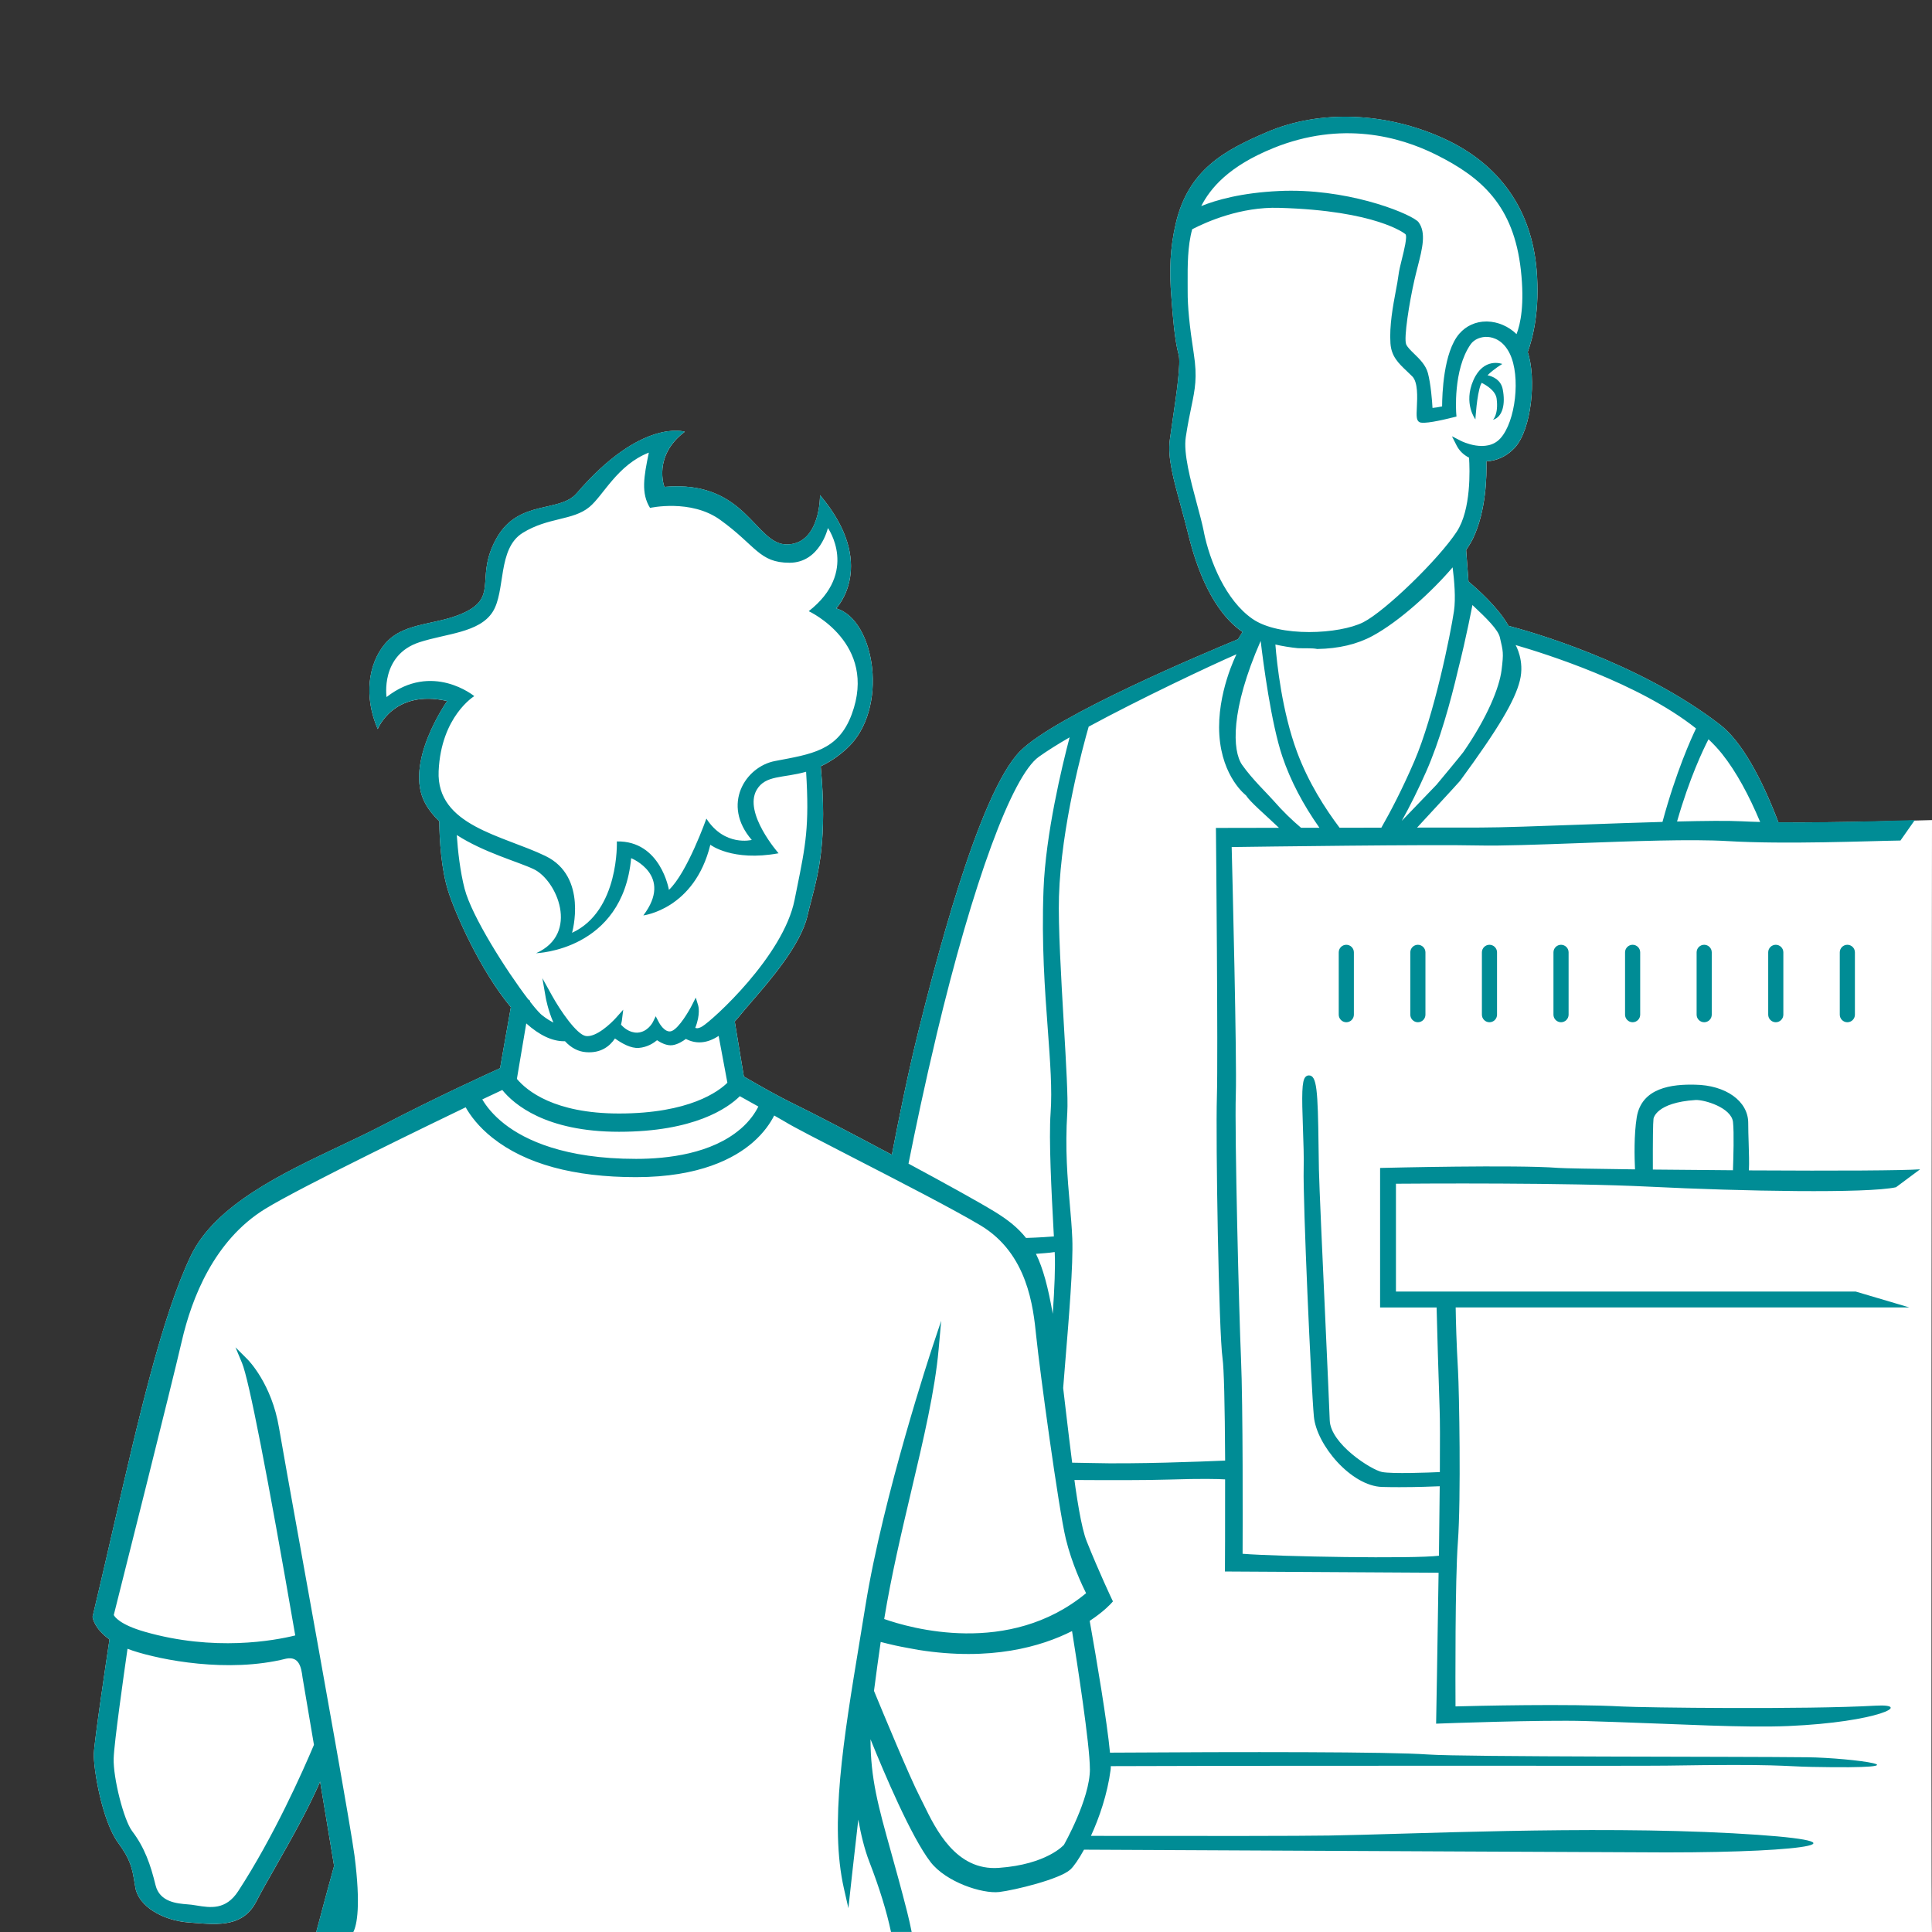 <?xml version="1.0" encoding="UTF-8"?>
<svg id="Layer_1" data-name="Layer 1" xmlns="http://www.w3.org/2000/svg" viewBox="0 0 72 72">
  <rect x="0" y="0" width="72" height="72" fill="#333333" stroke="none"/>
  <defs>
    <style>
      .cls-1 {
        fill: #008c95;
      }

      .cls-2 {
        fill: #fff;
      }
    </style>
  </defs>
  <path class="cls-2" d="M72,30.562c-.092,.001-3.508,.107-5.723,.084-.637-1.668-1.374-3.021-2.181-3.644-3.061-2.361-7.196-3.502-7.876-3.678-.389-.686-1.142-1.358-1.493-1.651l-.088-1.176c.114-.167,.203-.318,.265-.449,.483-1.023,.505-2.32,.49-2.855,.389-.017,.765-.194,1.05-.499,.64-.686,.816-2.602,.49-3.573,.188-.514,.461-1.563,.33-3.078-.194-2.241-1.383-3.926-3.439-4.872-2.163-.995-4.625-1.09-6.586-.257-1.599,.68-2.96,1.407-3.425,3.432-.201,.872-.248,1.696-.158,2.754l.01,.136c.032,.432,.106,1.443,.258,1.977,.09,.315-.082,1.483-.22,2.421-.041,.274-.079,.536-.109,.764-.086,.65,.133,1.45,.411,2.463,.094,.343,.194,.71,.29,1.099,.301,1.222,.894,2.829,2.01,3.592-.047,.071-.103,.161-.167,.27-1.213,.5-6.79,2.84-8.112,4.162-1.583,1.583-3.255,8.269-3.805,10.466-.352,1.407-.705,3.131-.985,4.585h0c-1.482-.791-2.93-1.545-3.548-1.845-.751-.366-1.375-.729-1.788-.968l-.179-.103-.34-2.05c.118-.13,.227-.263,.325-.382l.057-.069c.072-.088,.169-.2,.284-.332,.627-.723,1.795-2.068,2.043-3.156,.042-.183,.09-.366,.14-.558,.273-1.037,.608-2.313,.355-5.014,.307-.145,.632-.35,.973-.662,1.589-1.453,1.056-4.813-.397-5.222,0,0,1.578-1.635-.602-4.223,0,0,.023,1.794-1.203,1.839s-1.51-2.418-4.597-2.145c0,0-.443-1.147,.761-2.055,0,0-1.612-.522-4.03,2.293-.628,.731-2.145,.227-2.963,1.635s-.011,2.134-1.056,2.724c-1.044,.59-2.384,.375-3.122,1.249-.634,.751-.795,1.986-.273,3.179,0,0,.59-1.498,2.588-1.044,0,0-1.635,2.316-.817,3.814,.136,.249,.317,.469,.523,.669,.008,.691,.068,1.773,.339,2.624,.245,.77,1.167,2.908,2.328,4.303l-.401,2.273c-.363,.164-2.302,1.042-4.434,2.153-.459,.239-.967,.479-1.505,.734-2.196,1.039-4.685,2.217-5.588,4.107-1.068,2.233-1.955,6.085-2.894,10.164-.247,1.071-.498,2.166-.761,3.263l-.005,.023,.003,.023c.002,.018,.066,.426,.628,.821-.118,.785-.565,3.78-.583,4.247-.022,.576,.313,2.526,.902,3.328,.474,.644,.528,.974,.611,1.474l.037,.216c.118,.659,.98,1.211,2.005,1.285l.213,.016c.884,.07,1.802,.141,2.283-.794,.181-.352,.429-.789,.717-1.295,.545-.958,1.208-2.123,1.664-3.176,.197,1.179,.375,2.252,.521,3.14-.147,.533-.442,1.61-.666,2.465h60.215c-.048-.24,0-41.438,0-41.438Z"/>
  <g>
    <g>
      <path class="cls-1" d="M55.183,14.34c.009-.025,.021-.049,.034-.073,.193,.097,.521,.302,.558,.589,.076,.592-.137,.789-.137,.789,.364-.106,.471-.592,.364-1.139-.069-.353-.364-.477-.566-.522,.242-.24,.55-.42,.55-.42,0,0-.692-.272-1.078,.607-.38,.865,.076,1.458,.076,1.458,0,0,.049-.905,.197-1.29Z"/>
      <g>
        <path class="cls-1" d="M50.173,35.209c-.156,0-.282,.127-.282,.282v2.323c0,.155,.127,.282,.282,.282,.155,0,.282-.127,.282-.282v-2.323c0-.156-.127-.282-.282-.282Z"/>
        <path class="cls-1" d="M52.84,35.209c-.155,0-.282,.127-.282,.282v2.323c0,.155,.127,.282,.282,.282,.156,0,.282-.127,.282-.282v-2.323c0-.156-.127-.282-.282-.282Z"/>
        <path class="cls-1" d="M55.508,35.209c-.155,0-.282,.127-.282,.282v2.323c0,.155,.127,.282,.282,.282,.156,0,.282-.127,.282-.282v-2.323c0-.156-.127-.282-.282-.282Z"/>
        <path class="cls-1" d="M58.175,35.209c-.155,0-.282,.127-.282,.282v2.323c0,.155,.127,.282,.282,.282s.282-.127,.282-.282v-2.323c0-.156-.127-.282-.282-.282Z"/>
        <path class="cls-1" d="M60.843,35.209c-.155,0-.282,.127-.282,.282v2.323c0,.155,.127,.282,.282,.282s.282-.127,.282-.282v-2.323c0-.156-.127-.282-.282-.282Z"/>
        <path class="cls-1" d="M63.51,35.209c-.156,0-.282,.127-.282,.282v2.323c0,.155,.127,.282,.282,.282,.155,0,.282-.127,.282-.282v-2.323c0-.156-.127-.282-.282-.282Z"/>
        <path class="cls-1" d="M66.178,35.209c-.156,0-.282,.127-.282,.282v2.323c0,.155,.127,.282,.282,.282,.155,0,.282-.127,.282-.282v-2.323c0-.156-.127-.282-.282-.282Z"/>
        <path class="cls-1" d="M68.845,35.209c-.155,0-.282,.127-.282,.282v2.323c0,.155,.127,.282,.282,.282,.156,0,.282-.127,.282-.282v-2.323c0-.156-.127-.282-.282-.282Z"/>
      </g>
    </g>
    <path class="cls-1" d="M69.159,48.133h-17.136v-4.019c.889-.007,6.34-.045,9.445,.11,3.444,.172,8.128,.257,9.19,.021l.898-.668c-.658,.045-2.981,.06-6.38,.04,.015-.281,.003-.644-.009-1.024-.008-.254-.016-.511-.016-.745,0-.81-.834-1.409-1.983-1.425-.846-.021-1.992,.102-2.172,1.219-.105,.648-.085,1.495-.064,1.937-1.566-.019-2.683-.041-2.861-.055-1.57-.123-6.467-.002-6.517-.001l-.122,.003v5.199h2.106c.021,.802,.067,2.536,.113,3.806,.014,.369,.016,1.157,.008,2.329-.393,.018-1.774,.073-2.156-.003-.397-.08-1.919-1.04-1.948-1.93-.013-.404-.082-1.919-.161-3.673-.109-2.405-.232-5.13-.242-5.67-.005-.284-.009-.572-.013-.856-.026-2.114-.065-2.651-.361-2.651-.046,0-.091,.019-.125,.055-.143,.148-.14,.67-.096,1.915,.019,.525,.038,1.069,.027,1.505-.031,1.225,.279,8.128,.38,9.234,.098,1.071,1.397,2.595,2.542,2.628,.215,.006,.434,.008,.647,.008,.654,0,1.25-.023,1.501-.034-.006,.738-.016,1.593-.029,2.589-.924,.12-5.986,.035-7.317-.072,.003-.8,.018-5.537-.06-7.295-.072-1.628-.241-8.355-.193-9.827,.043-1.33-.128-8.195-.154-9.216,.985-.013,7.428-.102,9.222-.059,.826,.019,2.204-.032,3.663-.085,1.995-.074,4.258-.159,5.599-.078,2.177,.129,5.227-.004,6.44-.021l.535-.764c-.092,.001-2.869,.107-5.084,.084-.637-1.668-1.374-3.021-2.181-3.644-3.061-2.361-7.196-3.502-7.876-3.678-.389-.686-1.142-1.358-1.493-1.651l-.088-1.176c.114-.167,.203-.318,.265-.449,.483-1.023,.505-2.32,.49-2.855,.389-.017,.765-.194,1.05-.499,.64-.686,.816-2.602,.49-3.573,.188-.514,.461-1.563,.33-3.078-.194-2.241-1.383-3.926-3.439-4.872-2.163-.995-4.625-1.09-6.586-.257-1.599,.68-2.96,1.407-3.425,3.432-.201,.872-.248,1.696-.158,2.754l.01,.136c.032,.432,.106,1.443,.258,1.977,.09,.315-.082,1.483-.22,2.421-.041,.274-.079,.536-.109,.764-.086,.65,.133,1.45,.411,2.463,.094,.343,.194,.71,.29,1.099,.301,1.222,.894,2.829,2.01,3.592-.047,.071-.103,.161-.167,.27-1.213,.5-6.79,2.84-8.112,4.162-1.583,1.583-3.255,8.269-3.805,10.466-.352,1.407-.705,3.131-.985,4.585h0c-1.482-.791-2.93-1.545-3.548-1.845-.751-.366-1.375-.729-1.788-.968l-.179-.103-.34-2.05c.118-.13,.227-.263,.325-.382l.057-.069c.072-.088,.169-.2,.284-.332,.627-.723,1.795-2.068,2.043-3.156,.042-.183,.09-.366,.14-.558,.273-1.037,.608-2.313,.355-5.014,.307-.145,.632-.35,.973-.662,1.589-1.453,1.056-4.813-.397-5.222,0,0,1.578-1.635-.602-4.223,0,0,.023,1.794-1.203,1.839s-1.51-2.418-4.597-2.145c0,0-.443-1.147,.761-2.055,0,0-1.612-.522-4.03,2.293-.628,.731-2.145,.227-2.963,1.635s-.011,2.134-1.056,2.724c-1.044,.59-2.384,.375-3.122,1.249-.634,.751-.795,1.986-.273,3.179,0,0,.59-1.498,2.588-1.044,0,0-1.635,2.316-.817,3.814,.136,.249,.317,.469,.523,.669,.008,.691,.068,1.773,.339,2.624,.245,.77,1.167,2.908,2.328,4.303l-.401,2.273c-.363,.164-2.302,1.042-4.434,2.153-.459,.239-.967,.479-1.505,.734-2.196,1.039-4.685,2.217-5.588,4.107-1.068,2.233-1.955,6.085-2.894,10.164-.247,1.071-.498,2.166-.761,3.263l-.005,.023,.003,.023c.002,.018,.066,.426,.628,.821-.118,.785-.565,3.78-.583,4.247-.022,.576,.313,2.526,.902,3.328,.474,.644,.528,.974,.611,1.474l.037,.216c.118,.659,.98,1.211,2.005,1.285l.213,.016c.884,.07,1.802,.141,2.283-.794,.181-.352,.429-.789,.717-1.295,.545-.958,1.208-2.123,1.664-3.176,.197,1.179,.375,2.252,.521,3.14-.147,.533-.442,1.61-.666,2.465h1.384c.132-.265,.284-.971,.043-2.85-.123-.959-1.185-6.861-1.961-11.17-.425-2.358-.76-4.221-.853-4.777-.272-1.629-1.137-2.51-1.174-2.546l-.447-.447,.243,.583c.255,.612,.941,4.122,1.984,10.154-.777,.192-3.019,.61-5.619-.14-.919-.265-1.11-.555-1.144-.621,.15-.596,2.153-8.55,2.537-10.216,.368-1.596,1.204-3.743,3.093-4.912,1.334-.827,6.632-3.384,7.484-3.793,.174,.308,.48,.726,1.003,1.14,1.226,.971,3.024,1.463,5.346,1.463,2.372,0,3.678-.706,4.356-1.298,.413-.36,.654-.725,.793-.999,.214,.122,.373,.213,.411,.236,.272,.172,1.261,.68,2.512,1.324,1.671,.86,3.752,1.929,4.758,2.53,1.769,1.055,1.973,3.052,2.083,4.125,.134,1.305,.832,6.436,1.105,7.565,.225,.927,.619,1.754,.754,2.022-2.874,2.377-6.581,1.295-7.524,.962l.002-.009c.268-1.63,.647-3.234,1.013-4.786,.451-1.909,.876-3.711,1.014-5.254l.095-1.065-.338,1.014c-.018,.054-1.819,5.482-2.483,9.598-.073,.456-.147,.905-.221,1.349-.603,3.651-1.123,6.804-.582,9.199l.166,.73,.081-.744s.117-1.073,.288-2.556c.093,.527,.225,1.088,.409,1.565,.387,1,.652,1.873,.81,2.622h.77c-.048-.24-.102-.487-.17-.755-.225-.885-.428-1.61-.606-2.251-.47-1.684-.754-2.7-.758-4.176,.514,1.272,1.518,3.64,2.235,4.572,.582,.756,1.931,1.192,2.561,1.121,.574-.068,2.252-.475,2.651-.836,.129-.118,.314-.386,.51-.742,11.388,.054,20.968,.102,21.715,.102,5.378,0,7.838-.419,2.46-.713-5.378-.293-12.056,.037-15.037,.084-1.155,.018-4.487,.02-8.88,.013,.314-.683,.613-1.556,.733-2.461,.005-.036,.007-.084,.007-.14,0,0,0,.001,0,.002,9.302-.03,19.662-.002,20.712-.019,4.21-.069,4.312,.025,5.391,.047,4.692,.093,1.508-.341-.146-.359-2.732-.031-12.817-.007-14.148-.104-1.418-.103-6.822-.1-11.839-.068-.108-1.156-.493-3.427-.756-4.911,.539-.356,.8-.651,.811-.664l.055-.062-.036-.074c-.005-.01-.482-1.016-.944-2.171-.199-.498-.376-1.624-.543-2.923l.086,.644c1.294,.008,2.638,.012,3.555-.017,1.197-.038,1.795-.022,2.062-.006,.004,1.741-.006,3.307-.006,3.307l-.001,.126,7.963,.046c-.04,2.81-.09,5.493-.09,5.493l-.002,.132,.132-.005c.038-.002,3.775-.141,5.424-.093,.268,.008,.643,.02,1.094,.035,2.386,.078,4.825,.222,6.477,.151,3.36-.145,4.668-.839,3.247-.759-2.592,.149-8.664,.074-9.441,.031-2.02-.109-5.501-.023-6.21-.003-.004-.759-.019-4.68,.088-6.121,.121-1.631,.048-5.64,.006-6.381-.06-1.027-.081-1.884-.088-2.367h16.907l-2-.592Zm-7.538-6.439c.003-.024,.101-.604,1.566-.7,.324-.016,1.335,.28,1.397,.821,.043,.382,.014,1.359-.002,1.797-1.037-.007-2.063-.016-2.985-.026-.004-1.051,.005-1.754,.024-1.892ZM4.754,61.446c.06,.023,.123,.046,.19,.068,1.048,.349,3.554,.844,5.717,.3,.484-.098,.566,.315,.613,.696,.146,.856,.29,1.702,.426,2.515-.417,.989-1.5,3.426-2.825,5.456-.462,.707-1.036,.614-1.543,.532-.066-.011-.13-.021-.19-.029-.043-.005-.096-.01-.156-.015-.387-.031-1.036-.082-1.19-.717-.186-.764-.406-1.398-.871-2.011-.312-.411-.711-1.982-.689-2.711,.017-.576,.374-3.096,.516-4.084ZM16.347,28.735c.091-2.043,1.328-2.792,1.328-2.792,0,0-1.567-1.294-3.269,.034,0,0-.238-1.567,1.226-2.043,.997-.325,2.225-.352,2.724-1.124s.17-2.361,1.124-2.951c.954-.59,1.867-.453,2.486-.965,.522-.431,1.039-1.567,2.214-2.026-.187,.902-.295,1.515,.045,2.06,0,0,1.521-.341,2.611,.443,1.342,.965,1.453,1.601,2.588,1.601s1.43-1.294,1.43-1.294c0,0,1.158,1.635-.715,3.099,0,0,2.588,1.192,1.601,3.848-.505,1.358-1.498,1.476-2.861,1.737-1.103,.211-1.998,1.623-.863,2.94,0,0-1.01,.261-1.691-.795,0,0-.715,2.021-1.396,2.656,0,0-.306-1.839-1.941-1.805,0,0,.102,2.588-1.669,3.405,0,0,.602-2.089-.988-2.861-1.589-.772-4.075-1.124-3.984-3.167Zm.97,4.397c-.173-.672-.255-1.431-.294-2.013,1.013,.654,2.282,.994,2.865,1.271,.863,.409,1.726,2.406,.091,3.133,0,0,3.224-.091,3.542-3.542,0,0,1.589,.636,.454,2.134,0,0,1.907-.227,2.497-2.634,0,0,.817,.636,2.543,.318,0,0-1.317-1.498-.817-2.361,.326-.564,.984-.432,1.843-.677,.125,2.029-.016,2.733-.342,4.341l-.088,.437c-.418,2.092-3.049,4.476-3.438,4.711-.095,.058-.177,.08-.232,.065-.012-.003-.021-.007-.03-.012,.202-.513,.113-.816,.109-.829l-.091-.296-.14,.276c-.116,.228-.475,.845-.747,.966-.263,.112-.489-.322-.491-.327l-.114-.22-.109,.222c-.002,.003-.189,.372-.579,.389-.295,.004-.507-.187-.606-.298,.025-.096,.033-.159,.033-.159l.05-.399-.267,.3c-.185,.207-.737,.735-1.124,.682-.339-.048-.955-.95-1.263-1.507l-.36-.65,.127,.732c.004,.022,.082,.459,.285,.922-.114-.056-.257-.142-.425-.274-.053-.042-.181-.163-.449-.507l.005-.03-.056-.045-.01-.004c-.827-1.079-2.111-3.11-2.371-4.116Zm9.791,7.218c-.323,.32-1.412,1.147-4.039,1.147-2.412,0-3.437-.849-3.806-1.29l.349-2.067c.492,.441,.964,.664,1.409,.664,.011,0,.022-.001,.034-.001,.229,.248,.491,.386,.78,.408,.565,.047,.895-.23,1.083-.51,.265,.189,.595,.374,.889,.352,.323-.026,.561-.188,.679-.287,.127,.085,.363,.218,.581,.184,.2-.03,.394-.157,.494-.232,.39,.202,.799,.165,1.221-.113l.326,1.747Zm.481,1.729c-1.071,.916-2.704,1.109-3.884,1.109-2.672,0-4.137-.704-4.896-1.294-.431-.335-.688-.671-.836-.922l.746-.351c.426,.526,1.61,1.557,4.35,1.557,2.795,0,4.046-.876,4.502-1.326,.196,.108,.444,.247,.69,.385-.101,.206-.3,.525-.671,.843Zm13.801,23.523c-.001-.007-.001-.017-.002-.024,.001,.008,.001,.017,.002,.024Zm-.772,.325c0,1.126-.969,2.823-.967,2.823-.006,.007-.635,.731-2.424,.86-1.602,.121-2.356-1.443-2.811-2.375-.055-.112-.105-.215-.151-.304-.35-.673-1.369-3.127-1.694-3.916,.085-.656,.17-1.277,.25-1.824,.185,.048,.368,.092,.547,.132,.276,.062,.647,.123,.863,.165,2.69,.426,4.573-.122,5.721-.703,.188,1.169,.665,4.236,.665,5.142Zm9.304-35.08c-.534-.708-1.163-1.684-1.587-2.828-.558-1.507-.748-3.28-.805-3.999,.271,.061,.556,.108,.838,.136,.303,.011,.53-.009,.721,.03,.795-.012,1.49-.176,2.067-.49,1.005-.546,2.212-1.654,2.979-2.552,.062,.482,.121,1.155,.05,1.631-.126,.846-.733,3.867-1.481,5.603-.451,1.045-.879,1.861-1.225,2.467-.514,.001-1.038,.002-1.558,.002Zm14.253-2.754c.535,.672,1.004,1.547,1.421,2.539-.241-.006-.474-.014-.685-.025-.512-.026-1.388-.017-2.412,.008,.46-1.61,.978-2.693,1.172-3.065,.191,.181,.36,.363,.504,.543Zm-7.694-4.054c1.091,.316,4.609,1.422,6.725,3.108-.168,.347-.747,1.619-1.25,3.483-.973,.027-2.037,.066-3.047,.102-1.53,.056-2.975,.108-3.736,.108-.483,0-1.345,.001-2.362,.002,.479-.522,1.437-1.552,1.601-1.742,1.44-1.963,2.044-2.993,2.229-3.736,.186-.743-.159-1.325-.159-1.325Zm-1.609-1.492c.544,.508,.959,.924,1.023,1.203,.122,.532,.146,.562,.064,1.222-.083,.661-.537,1.775-1.424,3.055-.067,.097-1.002,1.22-1.002,1.22l-1.293,1.344c.31-.556,.612-1.166,.905-1.826,.508-1.145,.912-2.604,1.193-3.804,.309-1.212,.535-2.415,.535-2.415Zm-7.414-17.031c2.539-1.022,4.692-.431,6.052,.245,1.708,.849,2.901,1.906,3.168,4.304,.142,1.275-.013,2.006-.161,2.387-.297-.29-.694-.462-1.096-.471h-.03c-.393,0-.749,.16-1.004,.452-.597,.681-.643,2.287-.644,2.713-.135,.028-.276,.051-.358,.056-.013-.252-.064-.894-.171-1.297-.08-.301-.31-.524-.513-.721-.131-.128-.256-.249-.299-.356-.092-.231,.117-1.55,.309-2.394,.038-.169,.081-.334,.121-.493,.174-.679,.324-1.266,.034-1.659-.196-.265-2.316-1.174-4.754-1.174-.145,0-.292,.003-.44,.01-1.42,.066-2.361,.34-2.906,.562,.335-.653,1.013-1.487,2.695-2.164Zm-2.594,14.3c-.063-.31-.16-.671-.263-1.053-.235-.875-.502-1.867-.411-2.471,.07-.462,.141-.806,.204-1.109,.144-.697,.231-1.118,.094-2.007-.159-1.025-.231-1.759-.227-2.31,.001-.105,.001-.216-.001-.334-.002-.608-.006-1.361,.17-1.989,.526-.272,1.808-.844,3.241-.797,3.639,.101,4.692,.97,4.703,.979,.085,.073-.055,.631-.122,.899-.057,.229-.116,.465-.138,.652-.018,.149-.054,.342-.096,.562-.103,.55-.245,1.302-.2,1.96,.034,.487,.302,.741,.613,1.036,.064,.06,.13,.123,.199,.192,.216,.216,.19,.776,.172,1.147-.016,.332-.023,.499,.101,.561,.147,.074,.774-.059,1.273-.185l.103-.026-.009-.105c-.002-.017-.128-1.636,.537-2.588,.13-.186,.388-.294,.648-.273,.198,.016,.567,.119,.812,.627,.407,.842,.219,2.522-.352,3.152-.517,.573-1.456,.102-1.464,.097l-.342-.175,.174,.343c.098,.194,.258,.351,.464,.455,.029,.443,.081,1.937-.459,2.759-.679,1.034-2.664,2.958-3.482,3.374-.88,.447-3.13,.571-4.133-.127-.988-.687-1.584-2.128-1.812-3.247Zm2.117,4.068c.096,.809,.391,3.071,.809,4.312,.303,.899,.776,1.796,1.381,2.652-.234,0-.461,.001-.685,.001-.326-.276-.673-.605-1.046-1.033-.198-.228-.784-.787-1.15-1.312-.366-.525-.443-2.034,.692-4.62Zm-12.083,14.701c1.359-5.694,2.821-9.672,3.816-10.381,.306-.218,.691-.462,1.147-.725-.282,1.071-.893,3.6-.972,5.671-.077,2.026,.049,3.731,.161,5.236,.088,1.195,.165,2.227,.103,3.08-.072,1,.034,2.973,.111,4.414l.011,.198c-.167,.014-.538,.041-1.038,.057h0c-.295-.372-.666-.672-1.167-.978-.626-.382-1.889-1.078-3.213-1.791,.252-1.27,.603-2.941,1.042-4.781Zm4.335,10.378h0c-.173-.987-.36-1.696-.626-2.235-0-0-0-.001-0-.001,.234-.02,.471-.031,.698-.067l.003,.066c.022,.457-.008,1.274-.075,2.236Zm6.207-18.108h-.127l.002,.126c.001,.084,.081,8.327,.035,9.89-.047,1.623,.07,8.773,.21,9.748,.053,.368,.086,1.685,.097,3.813-.891,.038-3.353,.135-4.979,.091-.201-.005-.45-.009-.722-.013-.078-.61-.155-1.255-.231-1.897,0,0-.054-.456-.09-.766-.004-.038-.009-.075-.013-.113-0-.001-0-.003-.001-.004,.023-.302,.052-.659,.085-1.058,.124-1.5,.295-3.555,.255-4.516-.017-.419-.054-.839-.093-1.284-.085-.959-.18-2.045-.093-3.422,.032-.506-.043-1.799-.13-3.296-.1-1.715-.213-3.658-.18-4.748,.08-2.613,.905-5.625,1.107-6.326,1.868-1.013,4.503-2.261,5.509-2.698,0,0-.742,1.455-.639,3.013,.104,1.578,.991,2.244,.991,2.244,.16,.253,.692,.698,1.23,1.211-1.29,.002-2.223,.004-2.223,.004Z"/>
  </g>
</svg>